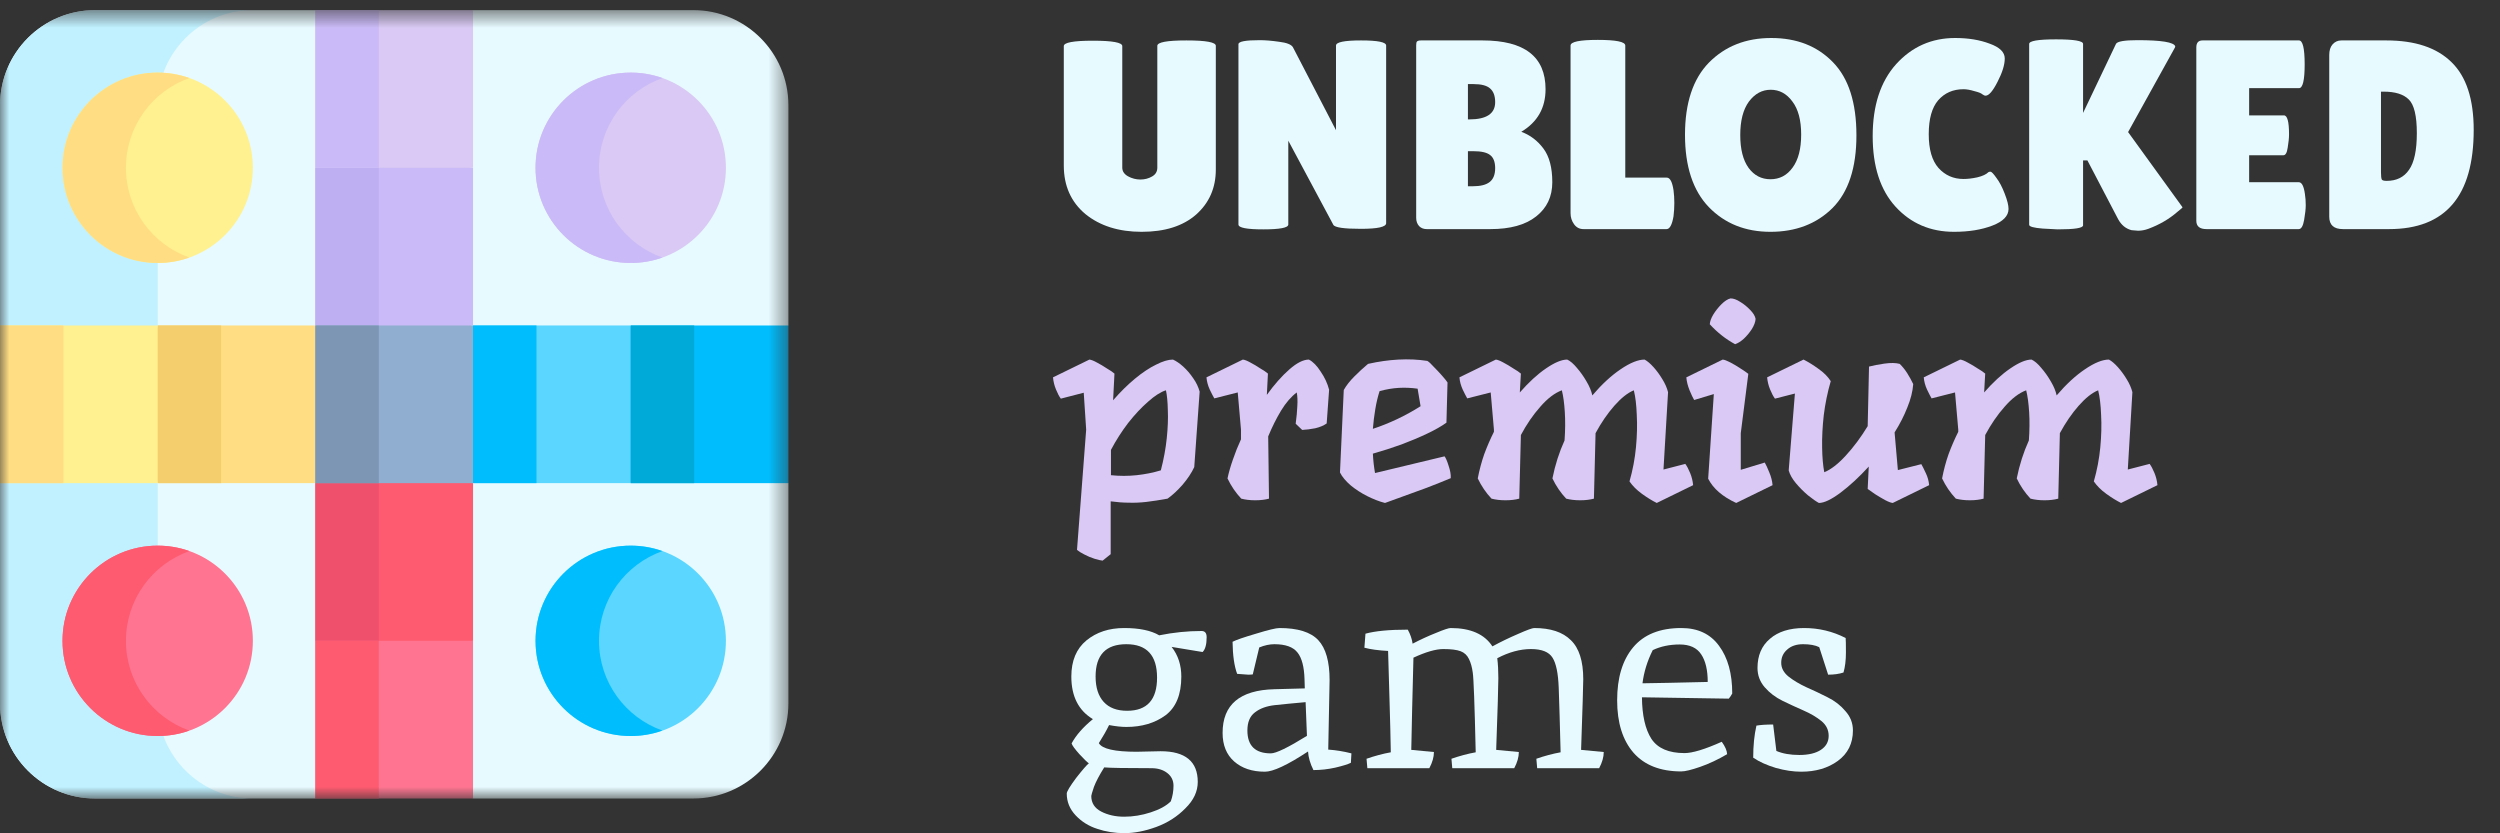 <svg width="135" height="45" viewBox="0 0 135 45" fill="none" xmlns="http://www.w3.org/2000/svg">
    <rect x="0" y="0" width="135" height="45" fill="#333333" stroke="none"/>
    <mask id="mask0_17_57" style="mask-type:luminance" maskUnits="userSpaceOnUse" x="0" y="0" width="43" height="44">
        <path d="M0 0.546H42.574V43.12H0V0.546Z" fill="white"/>
    </mask>
    <g mask="url(#mask0_17_57)">
        <path d="M42.574 17.576V5.686C42.574 2.847 40.273 0.546 37.434 0.546H25.544L21.287 4.803L17.03 0.546H5.14C2.301 0.546 0 2.847 0 5.686V17.576L4.257 21.833L0 26.09V37.98C0 40.819 2.301 43.12 5.14 43.12H17.03L21.287 38.862L25.544 43.12H37.434C40.273 43.12 42.574 40.819 42.574 37.98V26.09L38.316 21.833L42.574 17.576Z" fill="#E7FAFF"/>
        <path d="M13.655 0.546H5.14C2.301 0.546 0 2.847 0 5.686V17.576L4.257 21.833L0 26.09V37.98C0 40.819 2.301 43.12 5.14 43.12H13.655C10.816 43.12 8.515 40.819 8.515 37.98V5.686C8.515 2.847 10.816 0.546 13.655 0.546Z" fill="#C1F1FF"/>
        <path d="M25.544 17.576L21.287 18.432L17.029 17.576V9.061L21.287 8.204L25.544 9.061V17.576Z" fill="#CABAF7"/>
        <path d="M20.456 8.371L17.029 9.061V17.576L20.456 18.265V8.371Z" fill="#BDAFF2"/>
        <path d="M8.515 26.09L7.658 21.833L8.515 17.576H17.03L17.886 21.833L17.03 26.09H8.515Z" fill="#FFDE83"/>
        <path d="M8.515 17.576L7.658 21.833L8.515 26.09H11.941V17.576H8.515Z" fill="#F4CD6C"/>
        <path d="M25.544 26.09L24.688 21.833L25.544 17.576H34.059L34.916 21.833L34.059 26.09H25.544Z" fill="#5AD6FF"/>
        <path d="M25.544 17.576L24.688 21.833L25.544 26.09H28.971V17.576H25.544Z" fill="#00BDFD"/>
        <path d="M25.544 34.605L21.287 35.462L17.029 34.605V26.09L21.287 25.234L25.544 26.09V34.605Z" fill="#FE5B70"/>
        <path d="M20.456 25.401L17.029 26.09V34.605L20.456 35.294V25.401Z" fill="#EF506B"/>
        <path d="M25.544 26.09H17.029V17.576H25.544V26.09Z" fill="#90AECF"/>
        <path d="M20.456 17.576H17.029V26.09H20.456V17.576Z" fill="#7C96B3"/>
        <path d="M25.544 43.12H17.029V34.605H25.544V43.12Z" fill="#FF7591"/>
        <path d="M20.456 34.605H17.029V43.12H20.456V34.605Z" fill="#FE5B70"/>
        <path d="M25.544 9.061H17.029V0.546H25.544V9.061Z" fill="#D9C9F4"/>
        <path d="M20.456 0.546H17.029V9.061H20.456V0.546Z" fill="#CABAF7"/>
        <path d="M0 17.576H8.515V26.09H0V17.576Z" fill="#FFF18F"/>
        <path d="M0 26.09H3.426V17.576H0V26.09Z" fill="#FFDE83"/>
        <path d="M34.059 17.576H42.574V26.09H34.059V17.576Z" fill="#00BDFD"/>
        <path d="M34.059 26.09H37.486V17.576H34.059V26.09Z" fill="#00AAD8"/>
        <path d="M13.654 9.061C13.654 11.899 11.353 14.2 8.515 14.2C5.676 14.2 3.375 11.899 3.375 9.061C3.375 6.222 5.676 3.921 8.515 3.921C11.353 3.921 13.654 6.222 13.654 9.061Z" fill="#FFF18F"/>
        <path d="M6.802 9.061C6.802 6.823 8.232 4.92 10.228 4.215C9.678 4.02 9.099 3.921 8.515 3.921C5.676 3.921 3.375 6.222 3.375 9.061C3.375 11.899 5.676 14.2 8.515 14.2C9.099 14.201 9.678 14.101 10.228 13.907C8.232 13.201 6.802 11.298 6.802 9.061Z" fill="#FFDE83"/>
        <path d="M34.059 14.2C31.221 14.2 28.919 11.899 28.919 9.061C28.919 6.222 31.221 3.921 34.059 3.921C36.898 3.921 39.199 6.222 39.199 9.061C39.199 11.899 36.898 14.2 34.059 14.2Z" fill="#D9C9F4"/>
        <path d="M32.346 9.061C32.346 6.823 33.776 4.92 35.772 4.215C35.222 4.02 34.643 3.921 34.059 3.921C31.221 3.921 28.919 6.222 28.919 9.061C28.919 11.899 31.221 14.2 34.059 14.2C34.643 14.201 35.222 14.101 35.772 13.907C33.776 13.201 32.346 11.298 32.346 9.061Z" fill="#CABAF7"/>
        <path d="M28.92 34.605C28.92 31.767 31.221 29.465 34.059 29.465C36.898 29.465 39.199 31.767 39.199 34.605C39.199 37.444 36.898 39.745 34.059 39.745C31.221 39.745 28.92 37.444 28.92 34.605Z" fill="#5AD6FF"/>
        <path d="M32.346 34.605C32.346 32.367 33.776 30.465 35.772 29.759C35.222 29.564 34.643 29.465 34.059 29.465C31.221 29.465 28.919 31.767 28.919 34.605C28.919 37.444 31.221 39.745 34.059 39.745C34.643 39.745 35.222 39.646 35.772 39.451C33.776 38.745 32.346 36.843 32.346 34.605Z" fill="#00BDFD"/>
        <path d="M8.515 29.465C11.354 29.465 13.655 31.767 13.655 34.605C13.655 37.444 11.354 39.745 8.515 39.745C5.676 39.745 3.375 37.444 3.375 34.605C3.375 31.767 5.676 29.465 8.515 29.465Z" fill="#FF7591"/>
        <path d="M6.802 34.605C6.802 32.367 8.232 30.465 10.228 29.759C9.678 29.564 9.099 29.465 8.515 29.465C5.676 29.465 3.375 31.767 3.375 34.605C3.375 37.444 5.676 39.745 8.515 39.745C9.099 39.745 9.678 39.646 10.228 39.451C8.232 38.745 6.802 36.843 6.802 34.605Z" fill="#FE5B70"/>
    </g>
    <path d="M62.495 2.474C62.495 2.28 63.019 2.183 64.067 2.183C65.125 2.183 65.654 2.28 65.654 2.474V9.155C65.654 10.145 65.3 10.955 64.591 11.586C63.883 12.207 62.903 12.518 61.651 12.518C60.409 12.518 59.395 12.197 58.609 11.557C57.833 10.907 57.445 10.033 57.445 8.937V2.489C57.445 2.295 57.969 2.198 59.017 2.198C60.074 2.198 60.603 2.295 60.603 2.489V9.053C60.603 9.247 60.705 9.403 60.909 9.519C61.122 9.636 61.346 9.694 61.578 9.694C61.811 9.694 62.02 9.64 62.204 9.534C62.398 9.427 62.495 9.267 62.495 9.053V2.474Z" fill="#E7FAFF"/>
    <path d="M74.852 12.052C74.852 12.255 74.396 12.357 73.484 12.357C72.572 12.357 72.077 12.285 71.999 12.139L69.568 7.598V12.124C69.568 12.299 69.117 12.386 68.215 12.386C67.322 12.386 66.876 12.299 66.876 12.124V2.387C66.876 2.241 67.259 2.169 68.025 2.169C68.326 2.169 68.675 2.198 69.073 2.256C69.481 2.305 69.728 2.402 69.816 2.547L72.144 7.03V2.46C72.144 2.275 72.596 2.183 73.498 2.183C74.401 2.183 74.852 2.275 74.852 2.46V12.052Z" fill="#E7FAFF"/>
    <path d="M83.46 4.818C83.46 5.827 83.024 6.593 82.15 7.117C82.626 7.292 83.024 7.593 83.344 8.02C83.664 8.447 83.824 9.053 83.824 9.839C83.824 10.616 83.533 11.232 82.951 11.688C82.378 12.144 81.554 12.372 80.477 12.372H77.041C76.876 12.372 76.741 12.319 76.634 12.212C76.527 12.095 76.474 11.945 76.474 11.761V2.445C76.474 2.338 76.488 2.271 76.517 2.241C76.556 2.203 76.629 2.183 76.736 2.183H80.054C82.325 2.183 83.46 3.061 83.46 4.818ZM79.268 4.541V6.448H79.341C80.273 6.448 80.739 6.137 80.739 5.516C80.739 5.177 80.646 4.929 80.462 4.774C80.287 4.619 79.991 4.541 79.574 4.541H79.268ZM79.268 8.165V10.058H79.53C79.948 10.058 80.253 9.98 80.447 9.825C80.641 9.669 80.739 9.422 80.739 9.082C80.739 8.743 80.646 8.505 80.462 8.369C80.287 8.233 79.991 8.165 79.574 8.165H79.268Z" fill="#E7FAFF"/>
    <path d="M84.81 11.513V2.46C84.81 2.256 85.3 2.154 86.28 2.154C87.27 2.154 87.765 2.256 87.765 2.46V9.592H90.007C90.181 9.592 90.302 9.82 90.371 10.276C90.4 10.499 90.414 10.727 90.414 10.96C90.414 11.193 90.4 11.431 90.371 11.673C90.293 12.139 90.167 12.372 89.992 12.372H85.509C85.296 12.372 85.126 12.285 85 12.11C84.873 11.935 84.81 11.736 84.81 11.513Z" fill="#E7FAFF"/>
    <path d="M95.604 12.518C94.246 12.518 93.135 12.071 92.271 11.178C91.417 10.286 90.99 8.985 90.99 7.278C90.99 5.56 91.422 4.26 92.285 3.377C93.159 2.494 94.28 2.052 95.648 2.052C97.026 2.052 98.137 2.489 98.981 3.362C99.825 4.226 100.247 5.541 100.247 7.307C100.247 9.063 99.815 10.373 98.952 11.237C98.088 12.091 96.972 12.518 95.604 12.518ZM95.619 4.847C95.153 4.847 94.76 5.06 94.44 5.487C94.129 5.914 93.974 6.516 93.974 7.292C93.974 8.059 94.124 8.651 94.425 9.068C94.726 9.475 95.119 9.679 95.604 9.679C96.099 9.679 96.497 9.471 96.798 9.053C97.108 8.636 97.263 8.039 97.263 7.263C97.263 6.487 97.103 5.89 96.783 5.473C96.473 5.055 96.084 4.847 95.619 4.847Z" fill="#E7FAFF"/>
    <path d="M105.579 2.052C106.287 2.052 106.908 2.154 107.442 2.358C107.985 2.552 108.257 2.819 108.257 3.158C108.257 3.498 108.126 3.92 107.864 4.425C107.612 4.92 107.398 5.167 107.223 5.167C107.175 5.167 107.117 5.143 107.049 5.094C106.991 5.036 106.845 4.978 106.612 4.92C106.389 4.852 106.195 4.818 106.03 4.818C105.467 4.818 105.011 5.017 104.662 5.415C104.322 5.812 104.152 6.424 104.152 7.248C104.152 8.064 104.327 8.67 104.676 9.068C105.035 9.466 105.486 9.665 106.03 9.665C106.253 9.665 106.5 9.636 106.772 9.577C107.054 9.509 107.253 9.417 107.369 9.301C107.388 9.281 107.427 9.272 107.485 9.272C107.544 9.272 107.65 9.383 107.806 9.606C107.971 9.82 108.121 10.106 108.257 10.465C108.393 10.815 108.461 11.086 108.461 11.28C108.461 11.659 108.169 11.96 107.587 12.183C107.005 12.406 106.316 12.518 105.52 12.518C104.24 12.518 103.187 12.066 102.362 11.164C101.537 10.261 101.125 8.99 101.125 7.35C101.125 5.701 101.547 4.405 102.391 3.464C103.245 2.523 104.307 2.052 105.579 2.052Z" fill="#E7FAFF"/>
    <path d="M112.486 12.168C112.486 12.314 112.03 12.386 111.118 12.386L110.303 12.343C109.817 12.304 109.575 12.236 109.575 12.139V2.372C109.575 2.208 110.06 2.125 111.03 2.125C112.001 2.125 112.486 2.208 112.486 2.372V6.099L114.262 2.372C114.329 2.237 114.718 2.169 115.426 2.169C116.717 2.169 117.396 2.28 117.464 2.503C117.464 2.523 117.459 2.542 117.449 2.562L114.917 7.132L117.857 11.193C117.857 11.212 117.765 11.295 117.58 11.44C117.134 11.829 116.61 12.134 116.008 12.357C115.824 12.425 115.639 12.459 115.455 12.459L115.106 12.43C114.795 12.352 114.553 12.154 114.378 11.833L112.719 8.66H112.486V12.168Z" fill="#E7FAFF"/>
    <path d="M123.331 6.23C123.516 6.23 123.608 6.569 123.608 7.248C123.608 7.452 123.583 7.695 123.535 7.976C123.496 8.248 123.419 8.384 123.302 8.384H121.454V9.839H124.132C124.297 9.839 124.408 10.053 124.466 10.48C124.496 10.664 124.51 10.863 124.51 11.076C124.51 11.28 124.481 11.547 124.423 11.877C124.365 12.207 124.268 12.372 124.132 12.372H119.154C118.785 12.372 118.601 12.222 118.601 11.921V2.562C118.601 2.309 118.712 2.183 118.935 2.183H124.146C124.35 2.183 124.452 2.615 124.452 3.479C124.452 4.333 124.35 4.76 124.146 4.76H121.454V6.23H123.331Z" fill="#E7FAFF"/>
    <path d="M125.779 11.702V2.969C125.779 2.727 125.837 2.537 125.954 2.402C126.08 2.256 126.24 2.183 126.434 2.183H128.865C130.407 2.183 131.577 2.571 132.372 3.348C133.178 4.124 133.58 5.347 133.58 7.016C133.58 10.586 132.057 12.372 129.01 12.372H126.521C126.026 12.372 125.779 12.149 125.779 11.702ZM128.573 4.949V9.301C128.573 9.505 128.588 9.636 128.617 9.694C128.646 9.742 128.734 9.767 128.879 9.767C129.413 9.767 129.816 9.568 130.087 9.17C130.369 8.772 130.509 8.112 130.509 7.19C130.509 6.259 130.364 5.652 130.073 5.371C129.791 5.089 129.34 4.949 128.719 4.949H128.573Z" fill="#E7FAFF"/>
    <path d="M63.34 19.417C63.514 19.494 63.699 19.62 63.893 19.795C64.087 19.97 64.266 20.178 64.431 20.421C64.596 20.654 64.713 20.896 64.781 21.149L64.49 25.224C64.344 25.535 64.135 25.85 63.864 26.17C63.592 26.481 63.32 26.733 63.048 26.927C62.622 27.005 62.243 27.063 61.913 27.102C61.583 27.141 61.268 27.155 60.967 27.145C60.666 27.145 60.336 27.121 59.977 27.073V29.926L59.541 30.275C59.444 30.265 59.298 30.231 59.104 30.173C58.92 30.115 58.735 30.037 58.551 29.94C58.376 29.853 58.245 29.77 58.158 29.693L58.653 23.201L58.522 21.207L57.285 21.527C57.197 21.411 57.11 21.246 57.023 21.032C56.935 20.819 56.882 20.601 56.862 20.377L58.828 19.417C58.925 19.426 59.06 19.48 59.235 19.577C59.419 19.674 59.599 19.78 59.774 19.897C59.958 20.004 60.094 20.096 60.181 20.174L60.108 21.614C60.496 21.168 60.889 20.78 61.287 20.45C61.685 20.12 62.064 19.868 62.423 19.693C62.782 19.509 63.087 19.417 63.34 19.417ZM62.685 25.399C62.84 24.807 62.947 24.23 63.005 23.667C63.063 23.104 63.083 22.599 63.063 22.153C63.053 21.697 63.019 21.338 62.961 21.076C62.68 21.163 62.36 21.367 62.001 21.687C61.642 21.998 61.282 22.381 60.923 22.837C60.574 23.293 60.264 23.778 59.992 24.293V25.661C60.458 25.709 60.919 25.709 61.375 25.661C61.831 25.612 62.267 25.525 62.685 25.399Z" fill="#D9C9F4"/>
    <path d="M70.68 19.417C70.904 19.533 71.117 19.751 71.321 20.072C71.534 20.382 71.685 20.707 71.772 21.047L71.641 22.866C71.476 22.983 71.267 23.07 71.015 23.128C70.763 23.177 70.53 23.206 70.317 23.216L69.967 22.881C70.016 22.522 70.045 22.206 70.055 21.935C70.074 21.653 70.064 21.406 70.025 21.192C69.725 21.416 69.443 21.741 69.181 22.168C68.929 22.585 68.696 23.051 68.483 23.565L68.526 26.927C68.313 26.985 68.065 27.015 67.784 27.015C67.502 27.015 67.25 26.985 67.027 26.927C66.726 26.607 66.479 26.243 66.285 25.835C66.353 25.515 66.45 25.176 66.576 24.817C66.702 24.448 66.847 24.084 67.013 23.725V23.201L66.838 21.192L65.572 21.513C65.504 21.396 65.421 21.236 65.324 21.032C65.227 20.819 65.169 20.601 65.149 20.377L67.114 19.417C67.211 19.426 67.347 19.48 67.522 19.577C67.706 19.674 67.886 19.78 68.06 19.897C68.245 20.004 68.381 20.096 68.468 20.174L68.41 21.323C68.808 20.77 69.21 20.314 69.618 19.955C70.025 19.596 70.38 19.417 70.68 19.417Z" fill="#D9C9F4"/>
    <path d="M78.006 24.642C78.074 24.729 78.147 24.899 78.225 25.151C78.312 25.404 78.351 25.627 78.341 25.821C77.924 25.996 77.487 26.17 77.031 26.345C76.575 26.51 76.148 26.665 75.75 26.811C75.362 26.956 75.042 27.073 74.79 27.16C74.489 27.082 74.173 26.961 73.843 26.796C73.513 26.631 73.213 26.437 72.941 26.214C72.669 25.981 72.475 25.748 72.359 25.515L72.563 21.061C72.698 20.819 72.888 20.576 73.13 20.334C73.382 20.081 73.63 19.853 73.873 19.65C74.435 19.523 74.984 19.446 75.517 19.417C76.061 19.388 76.58 19.412 77.075 19.489C77.162 19.538 77.278 19.645 77.424 19.81C77.579 19.965 77.73 20.125 77.875 20.29C78.021 20.455 78.118 20.576 78.166 20.654L78.108 22.823C77.856 23.007 77.516 23.201 77.089 23.405C76.662 23.609 76.192 23.808 75.677 24.002C75.163 24.186 74.649 24.351 74.135 24.497C74.144 24.681 74.159 24.86 74.178 25.035C74.198 25.21 74.222 25.38 74.251 25.544L78.006 24.642ZM76.551 20.989C76.201 20.94 75.862 20.926 75.532 20.945C75.202 20.964 74.857 21.023 74.498 21.12C74.401 21.42 74.324 21.745 74.266 22.095C74.207 22.444 74.164 22.798 74.135 23.157C74.552 23.021 74.988 22.847 75.445 22.633C75.91 22.41 76.332 22.177 76.711 21.935L76.551 20.989Z" fill="#D9C9F4"/>
    <path d="M91.006 25.05C91.094 25.166 91.181 25.331 91.268 25.544C91.356 25.758 91.409 25.976 91.429 26.199L89.464 27.16C89.211 27.034 88.945 26.869 88.663 26.665C88.382 26.461 88.159 26.238 87.993 25.996C88.168 25.384 88.285 24.768 88.343 24.147C88.401 23.526 88.416 22.949 88.386 22.415C88.367 21.872 88.314 21.425 88.226 21.076C87.897 21.212 87.547 21.488 87.178 21.906C86.81 22.323 86.47 22.818 86.16 23.39L86.072 26.927C85.859 26.985 85.611 27.015 85.33 27.015C85.049 27.015 84.796 26.985 84.573 26.927C84.272 26.607 84.025 26.243 83.831 25.835C83.976 25.108 84.195 24.424 84.486 23.783C84.525 23.24 84.529 22.73 84.5 22.255C84.471 21.779 84.418 21.387 84.34 21.076C83.952 21.221 83.564 21.517 83.176 21.964C82.788 22.401 82.438 22.91 82.128 23.492L82.04 26.927C81.827 26.985 81.579 27.015 81.298 27.015C81.017 27.015 80.764 26.985 80.541 26.927C80.24 26.607 79.993 26.243 79.799 25.835C79.886 25.38 80.003 24.943 80.148 24.526C80.303 24.108 80.478 23.706 80.672 23.317V23.201L80.498 21.192L79.231 21.513C79.163 21.396 79.081 21.236 78.984 21.032C78.887 20.819 78.829 20.601 78.809 20.377L80.774 19.417C80.871 19.426 81.007 19.48 81.182 19.577C81.366 19.674 81.546 19.78 81.72 19.897C81.905 20.004 82.04 20.096 82.128 20.174L82.07 21.192C82.555 20.639 83.025 20.207 83.481 19.897C83.947 19.577 84.33 19.417 84.631 19.417C84.796 19.494 84.971 19.645 85.155 19.868C85.349 20.091 85.524 20.338 85.679 20.61C85.835 20.872 85.936 21.12 85.985 21.352C86.499 20.751 87.009 20.28 87.513 19.941C88.028 19.591 88.459 19.417 88.809 19.417C88.954 19.494 89.114 19.63 89.289 19.824C89.464 20.018 89.624 20.237 89.769 20.479C89.915 20.712 90.017 20.945 90.075 21.178L89.828 25.355L91.006 25.05Z" fill="#D9C9F4"/>
    <path d="M93.696 18.587C93.192 18.315 92.736 17.956 92.328 17.51C92.338 17.355 92.401 17.18 92.517 16.986C92.643 16.782 92.789 16.598 92.954 16.433C93.129 16.258 93.293 16.151 93.449 16.113C93.604 16.113 93.779 16.176 93.973 16.302C94.167 16.418 94.346 16.564 94.511 16.738C94.676 16.904 94.773 17.064 94.802 17.219C94.793 17.384 94.725 17.568 94.599 17.772C94.472 17.966 94.327 18.141 94.162 18.296C93.997 18.442 93.842 18.538 93.696 18.587ZM95.297 24.977C95.365 25.093 95.448 25.273 95.545 25.515C95.642 25.748 95.7 25.976 95.719 26.199L93.754 27.16C93.017 26.82 92.512 26.384 92.241 25.85L92.546 21.28L91.484 21.6C91.416 21.483 91.333 21.309 91.236 21.076C91.139 20.833 91.081 20.601 91.062 20.377L93.027 19.417C93.124 19.426 93.264 19.48 93.449 19.577C93.633 19.674 93.813 19.78 93.987 19.897C94.172 20.013 94.312 20.11 94.409 20.188L94.002 23.39V25.37L95.297 24.977Z" fill="#D9C9F4"/>
    <path d="M103.751 25.064C103.819 25.18 103.901 25.346 103.998 25.559C104.096 25.763 104.154 25.976 104.173 26.199L102.208 27.16C102.111 27.15 101.97 27.097 101.786 27C101.611 26.903 101.432 26.796 101.248 26.68C101.073 26.563 100.942 26.471 100.855 26.403L100.913 25.195C100.398 25.758 99.889 26.229 99.385 26.607C98.89 26.976 98.501 27.16 98.22 27.16C98.075 27.082 97.88 26.947 97.638 26.753C97.405 26.558 97.187 26.34 96.983 26.098C96.779 25.855 96.648 25.622 96.59 25.399L96.925 21.251L95.848 21.527C95.76 21.411 95.673 21.246 95.586 21.032C95.498 20.819 95.445 20.601 95.425 20.377L97.39 19.417C97.643 19.543 97.909 19.708 98.191 19.912C98.482 20.115 98.705 20.338 98.861 20.581C98.686 21.183 98.56 21.799 98.482 22.43C98.414 23.051 98.385 23.633 98.395 24.176C98.404 24.71 98.443 25.151 98.511 25.501C98.87 25.355 99.258 25.054 99.676 24.598C100.103 24.133 100.496 23.604 100.855 23.012L100.927 19.795C101.151 19.737 101.427 19.683 101.757 19.635C102.097 19.587 102.373 19.591 102.587 19.65C102.742 19.805 102.878 19.975 102.994 20.159C103.111 20.343 103.217 20.537 103.314 20.741C103.285 21.139 103.179 21.561 102.994 22.008C102.82 22.454 102.591 22.9 102.31 23.347V23.376L102.485 25.384L103.751 25.064Z" fill="#D9C9F4"/>
    <path d="M116.08 25.05C116.167 25.166 116.255 25.331 116.342 25.544C116.429 25.758 116.483 25.976 116.502 26.199L114.537 27.16C114.285 27.034 114.018 26.869 113.737 26.665C113.455 26.461 113.232 26.238 113.067 25.996C113.242 25.384 113.358 24.768 113.417 24.147C113.475 23.526 113.489 22.949 113.46 22.415C113.441 21.872 113.387 21.425 113.3 21.076C112.97 21.212 112.621 21.488 112.252 21.906C111.883 22.323 111.544 22.818 111.233 23.39L111.146 26.927C110.932 26.985 110.685 27.015 110.404 27.015C110.122 27.015 109.87 26.985 109.647 26.927C109.346 26.607 109.098 26.243 108.904 25.835C109.05 25.108 109.268 24.424 109.559 23.783C109.598 23.24 109.603 22.73 109.574 22.255C109.545 21.779 109.491 21.387 109.414 21.076C109.026 21.221 108.638 21.517 108.249 21.964C107.861 22.401 107.512 22.91 107.201 23.492L107.114 26.927C106.901 26.985 106.653 27.015 106.372 27.015C106.09 27.015 105.838 26.985 105.615 26.927C105.314 26.607 105.067 26.243 104.873 25.835C104.96 25.38 105.076 24.943 105.222 24.526C105.377 24.108 105.552 23.706 105.746 23.317V23.201L105.571 21.192L104.305 21.513C104.237 21.396 104.155 21.236 104.058 21.032C103.96 20.819 103.902 20.601 103.883 20.377L105.848 19.417C105.945 19.426 106.081 19.48 106.255 19.577C106.44 19.674 106.619 19.78 106.794 19.897C106.978 20.004 107.114 20.096 107.201 20.174L107.143 21.192C107.628 20.639 108.099 20.207 108.555 19.897C109.021 19.577 109.404 19.417 109.705 19.417C109.87 19.494 110.045 19.645 110.229 19.868C110.423 20.091 110.598 20.338 110.753 20.61C110.908 20.872 111.01 21.12 111.059 21.352C111.573 20.751 112.082 20.28 112.587 19.941C113.101 19.591 113.533 19.417 113.882 19.417C114.028 19.494 114.188 19.63 114.363 19.824C114.537 20.018 114.697 20.237 114.843 20.479C114.989 20.712 115.09 20.945 115.149 21.178L114.901 25.355L116.08 25.05Z" fill="#D9C9F4"/>
    <path d="M61.375 40.595L62.67 40.566C64.009 40.566 64.679 41.119 64.679 42.225C64.679 42.739 64.456 43.215 64.009 43.651C63.572 44.097 63.048 44.432 62.437 44.656C61.826 44.879 61.253 44.99 60.72 44.99C60.196 44.99 59.706 44.913 59.25 44.757C58.794 44.612 58.405 44.369 58.085 44.03C57.765 43.69 57.605 43.297 57.605 42.851C57.605 42.744 57.775 42.462 58.114 42.006C58.464 41.56 58.692 41.298 58.798 41.22C58.711 41.162 58.541 40.997 58.289 40.726C58.037 40.444 57.896 40.25 57.867 40.143C58.109 39.697 58.493 39.26 59.017 38.833C58.24 38.368 57.852 37.601 57.852 36.534C57.852 35.68 58.124 35.03 58.667 34.583C59.211 34.137 59.89 33.914 60.705 33.914C61.52 33.914 62.151 34.045 62.597 34.307C63.374 34.151 64.135 34.074 64.882 34.074C65.067 34.074 65.159 34.185 65.159 34.409C65.159 34.797 65.086 35.064 64.941 35.209L63.267 34.933C63.616 35.379 63.791 35.913 63.791 36.534C63.791 37.504 63.505 38.203 62.932 38.63C62.36 39.047 61.656 39.255 60.822 39.255C60.56 39.255 60.249 39.221 59.89 39.154C59.745 39.454 59.56 39.779 59.337 40.129C59.512 40.439 60.191 40.595 61.375 40.595ZM63.223 43.273C63.32 43.001 63.369 42.72 63.369 42.428C63.369 42.147 63.257 41.919 63.034 41.744C62.811 41.57 62.525 41.482 62.175 41.482C60.788 41.482 59.939 41.468 59.628 41.439C59.366 41.856 59.182 42.205 59.075 42.487C58.978 42.778 58.929 42.943 58.929 42.982C58.929 43.36 59.109 43.642 59.468 43.826C59.827 44.01 60.239 44.102 60.705 44.102C61.181 44.102 61.656 44.025 62.132 43.87C62.617 43.714 62.981 43.515 63.223 43.273ZM62.481 36.592C62.481 35.389 61.928 34.787 60.822 34.787C59.715 34.787 59.162 35.369 59.162 36.534C59.162 37.126 59.308 37.582 59.599 37.902C59.89 38.222 60.312 38.382 60.865 38.382C61.942 38.382 62.481 37.785 62.481 36.592Z" fill="#E7FAFF"/>
    <path d="M71.798 36.723L71.725 40.478C72.142 40.507 72.56 40.575 72.977 40.682L72.948 41.191C72.793 41.269 72.511 41.356 72.104 41.453C71.706 41.541 71.313 41.584 70.925 41.584C70.75 41.235 70.653 40.9 70.634 40.58C69.527 41.308 68.751 41.672 68.305 41.672C67.616 41.672 67.063 41.487 66.645 41.119C66.228 40.75 66.02 40.236 66.02 39.576C66.02 38.052 66.951 37.266 68.814 37.218C69.901 37.189 70.449 37.174 70.459 37.174L70.444 36.679C70.425 36.01 70.299 35.529 70.066 35.238C69.833 34.937 69.416 34.787 68.814 34.787C68.562 34.787 68.29 34.845 67.999 34.962L67.65 36.417C67.601 36.427 67.519 36.432 67.402 36.432L66.806 36.388C66.65 35.971 66.568 35.394 66.558 34.656C66.743 34.559 67.165 34.413 67.825 34.219C68.484 34.016 68.906 33.914 69.091 33.914C70.081 33.914 70.779 34.132 71.187 34.569C71.594 35.005 71.798 35.723 71.798 36.723ZM68.625 40.682C68.906 40.682 69.557 40.367 70.575 39.736L70.503 37.916C69.843 37.975 69.29 38.028 68.843 38.077C68.397 38.125 68.038 38.256 67.766 38.469C67.495 38.673 67.359 38.998 67.359 39.445C67.359 40.27 67.781 40.682 68.625 40.682Z" fill="#E7FAFF"/>
    <path d="M80.852 35.544C80.891 35.854 80.911 36.213 80.911 36.621C80.911 37.029 80.872 38.319 80.794 40.493L82.017 40.609C82.017 40.881 81.934 41.172 81.769 41.482H78.422L78.378 40.973C78.824 40.818 79.261 40.701 79.688 40.624C79.63 38.042 79.576 36.606 79.528 36.315C79.489 36.024 79.421 35.782 79.324 35.588C79.227 35.384 79.077 35.243 78.873 35.166C78.669 35.088 78.359 35.049 77.941 35.049C77.534 35.049 76.995 35.204 76.326 35.515C76.267 37.727 76.229 39.386 76.209 40.493L77.432 40.609C77.432 40.881 77.349 41.172 77.184 41.482H73.837L73.793 40.973C74.239 40.818 74.676 40.701 75.103 40.624C75.093 39.925 75.069 38.94 75.03 37.669C74.991 36.388 74.967 35.549 74.957 35.151C74.424 35.122 73.997 35.064 73.677 34.976L73.735 34.219C74.259 34.074 75.02 34.001 76.02 34.001C76.156 34.244 76.243 34.496 76.282 34.758C76.709 34.535 77.131 34.341 77.548 34.176C77.966 34.001 78.228 33.914 78.334 33.914C79.411 33.914 80.163 34.244 80.59 34.904C81.037 34.661 81.498 34.438 81.973 34.234C82.458 34.02 82.749 33.914 82.846 33.914C83.729 33.914 84.389 34.132 84.826 34.569C85.272 34.996 85.496 35.699 85.496 36.679C85.496 36.97 85.457 38.242 85.379 40.493L86.602 40.609C86.602 40.881 86.519 41.172 86.354 41.482H83.007L82.963 40.973C83.409 40.818 83.846 40.701 84.273 40.624C84.234 39.09 84.2 37.931 84.171 37.145C84.142 36.359 84.03 35.816 83.836 35.515C83.642 35.204 83.254 35.049 82.672 35.049C82.09 35.049 81.483 35.214 80.852 35.544Z" fill="#E7FAFF"/>
    <path d="M90.965 40.667C91.392 40.667 92.062 40.464 92.974 40.056C93.158 40.308 93.255 40.532 93.265 40.726C92.77 41.017 92.285 41.245 91.809 41.41C91.334 41.575 90.994 41.657 90.79 41.657C89.665 41.657 88.806 41.322 88.214 40.653C87.622 39.974 87.326 39.027 87.326 37.815C87.326 36.602 87.612 35.651 88.185 34.962C88.767 34.263 89.636 33.914 90.79 33.914C91.683 33.914 92.362 34.234 92.828 34.874C93.304 35.515 93.541 36.373 93.541 37.451C93.464 37.587 93.401 37.679 93.352 37.727L88.665 37.654C88.675 38.635 88.845 39.382 89.175 39.896C89.514 40.41 90.111 40.667 90.965 40.667ZM92.217 36.825C92.217 36.184 92.1 35.689 91.868 35.34C91.635 34.981 91.246 34.802 90.703 34.802C90.16 34.802 89.674 34.904 89.248 35.107C88.956 35.689 88.772 36.286 88.694 36.898C89.461 36.888 90.635 36.864 92.217 36.825Z" fill="#E7FAFF"/>
    <path d="M95.924 40.551C96.264 40.696 96.676 40.769 97.162 40.769C97.656 40.769 98.044 40.677 98.326 40.493C98.607 40.308 98.748 40.056 98.748 39.736C98.748 39.416 98.617 39.149 98.355 38.935C98.093 38.722 97.773 38.533 97.394 38.368C97.016 38.203 96.638 38.028 96.259 37.844C95.881 37.659 95.56 37.417 95.298 37.116C95.036 36.815 94.905 36.466 94.905 36.068C94.905 35.398 95.129 34.874 95.575 34.496C96.021 34.108 96.638 33.914 97.424 33.914C98.219 33.914 98.966 34.093 99.665 34.452C99.675 34.549 99.68 34.811 99.68 35.238C99.68 35.656 99.636 36.014 99.549 36.315C99.316 36.393 99.039 36.432 98.719 36.432L98.239 34.947C98.025 34.84 97.734 34.787 97.365 34.787C97.006 34.787 96.72 34.884 96.507 35.078C96.293 35.263 96.186 35.5 96.186 35.791C96.186 36.073 96.317 36.32 96.579 36.534C96.851 36.747 97.176 36.941 97.555 37.116C97.933 37.281 98.311 37.46 98.69 37.654C99.068 37.839 99.388 38.086 99.65 38.397C99.922 38.697 100.058 39.047 100.058 39.445C100.058 40.143 99.786 40.692 99.243 41.089C98.709 41.478 98.049 41.672 97.263 41.672C96.836 41.672 96.38 41.604 95.895 41.468C95.41 41.322 95.002 41.138 94.673 40.915C94.673 40.265 94.731 39.687 94.847 39.183C95.07 39.144 95.371 39.124 95.75 39.124L95.924 40.551Z" fill="#E7FAFF"/>
</svg>
